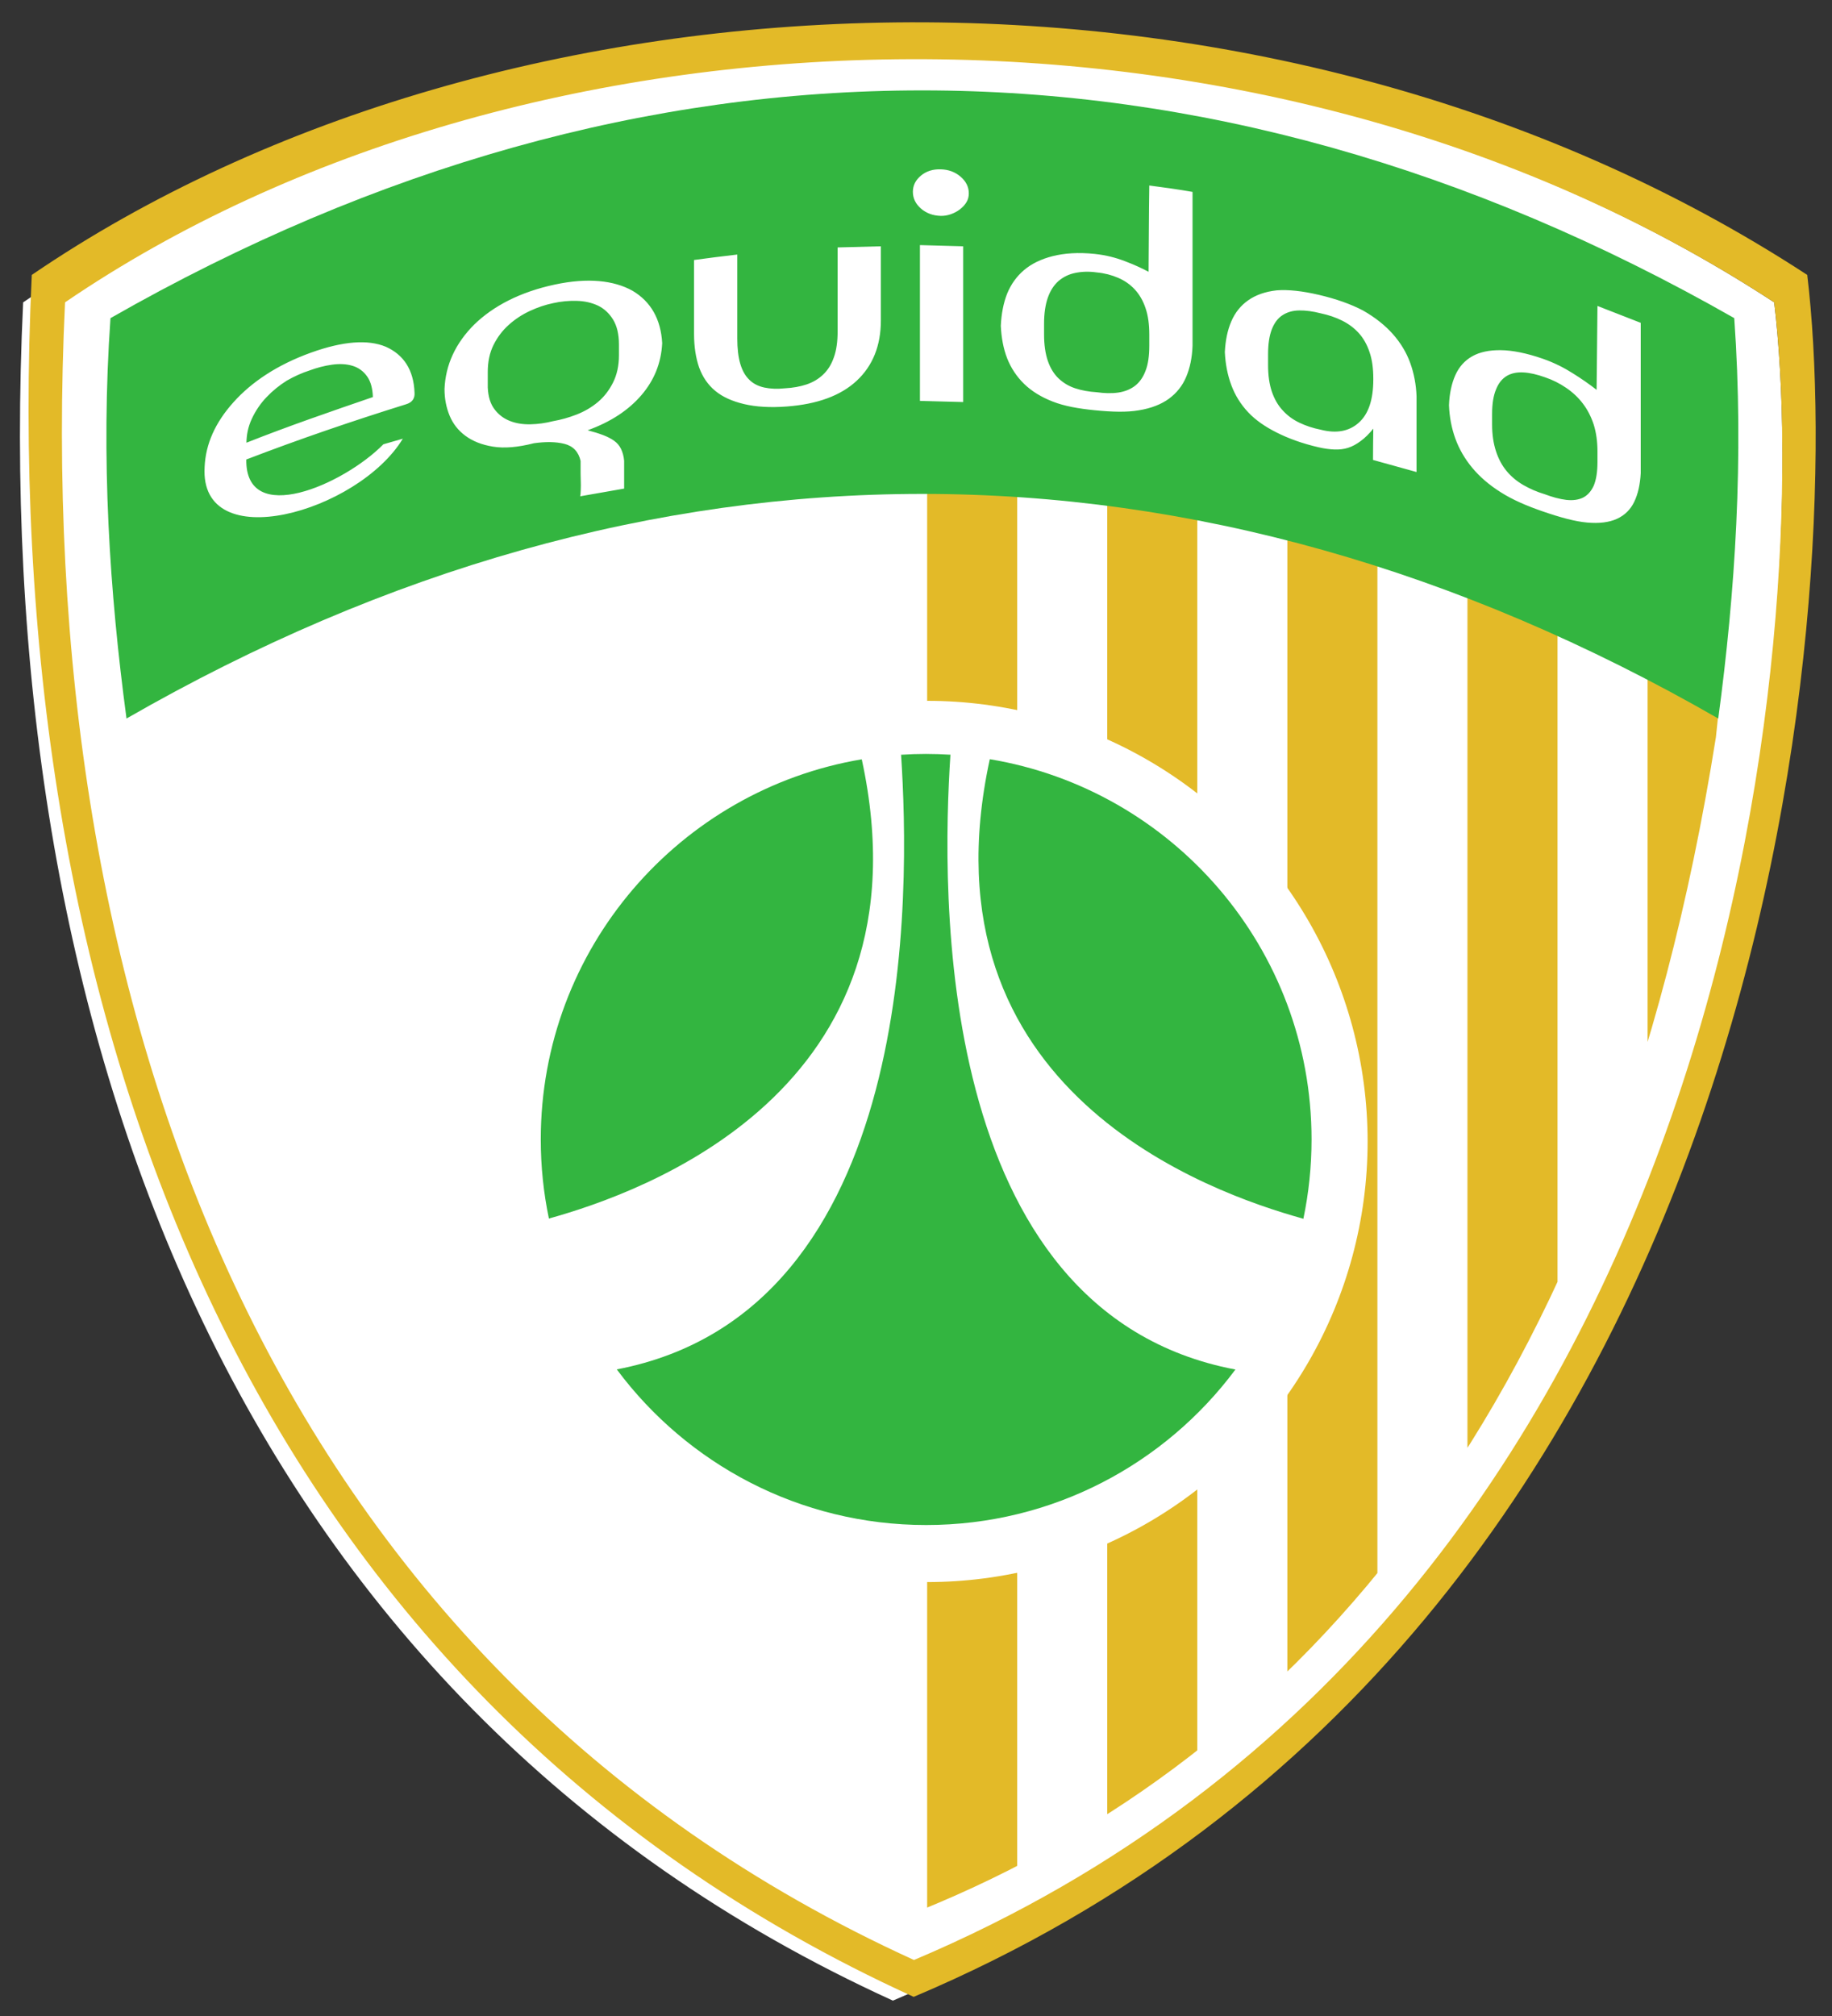 <svg height="110" width="100" xmlns="http://www.w3.org/2000/svg"><rect width="100%" height="100%" fill="#333333" stroke="none"/><defs><clipPath id="a" clipPathUnits="userSpaceOnUse"><path style="clip-rule:evenodd" d="m 98.246,2914.12 c 281.067,179.8 630.586,270.49 977.694,272.12 347.1,-1.63 696.63,-92.32 977.69,-272.12 13.12,-184.99 -6.48,-352.85 -21.4,-494 -128.07,-807.2 -502.19,-1226.78 -956.29,-1411.67 -454.116,184.89 -828.225,604.47 -956.288,1411.67 -14.929,141.15 -34.523,309.01 -21.406,494 z"/></clipPath></defs><g transform="translate(-113.865 109.283) scale(.34)"><path style="fill:#fff;fill-opacity:1;fill-rule:evenodd;stroke:none;stroke-width:.133" d="m 338.613,-272.899 c 74.859,-51.039 196.122,-55.533 281.119,0 6.201,51.624 -4.113,214.488 -141.484,272.541 C 371.986,-48.765 333.065,-156.975 338.613,-272.899 v 0"/><g transform="matrix(1.333 0 0 -1.333 339.48 119.483)"><g transform="scale(.1)"><g><g clip-path="url(#a)"><path style="fill:#e3ba28;fill-opacity:1;fill-rule:evenodd;stroke:none" d="M1082.26 3882.64h108.46V398.781h-108.46v3483.859 0M1299.17 3882.64h108.46V398.781h-108.46v3483.859 0M1516.08 3882.64h108.46V398.781h-108.46v3483.859 0M1733 3882.64h108.46V398.781H1733v3483.859 0M1949.91 3882.64h108.46V398.781h-108.46v3483.859 0"/></g></g></g></g><circle style="fill:#fff;stroke:#000;stroke-width:0" cx="483.749" cy="-138.239" r="70.711"/><path style="fill:#33b540;fill-opacity:1;stroke:#000;stroke-width:0" d="m 483.587,-200.43 c -1.361,0 -2.712,0.047 -4.051,0.135 l 0.029,0.059 c 1.393,21.321 2.934,89.265 -45.645,98.578 11.279,15.155 29.326,24.975 49.666,24.975 20.335,0 38.38,-9.816 49.658,-24.965 l -0.1,-0.006 c -48.599,-9.3 -47.059,-77.258 -45.664,-98.582 l 0.033,-0.066 c -1.299,-0.081 -2.608,-0.127 -3.928,-0.127 z m 10.223,0.846 -0.012,0.021 c -11.591,53.413 35.758,69.631 50.031,73.639 l 0.316,0.102 c 0.86,-4.111 1.314,-8.369 1.314,-12.734 0,-30.683 -22.348,-56.153 -51.65,-61.027 z m -20.562,0.018 c -29.244,4.924 -51.533,30.367 -51.533,61.01 0,4.352 0.452,8.597 1.307,12.695 l 0.199,-0.062 c 14.272,-4.008 61.62,-20.225 50.029,-73.639 z"/><path style="fill:#33b540;fill-opacity:1;fill-rule:evenodd;stroke:none;stroke-width:.133" d="m 613.324,-270.365 c 1.581,22.501 0.139,44.08 -2.572,64.253 -83.621,-48.061 -171.923,-48.061 -255.544,0 -2.71,-20.172 -4.154,-41.751 -2.573,-64.253 85.351,-48.73 175.23,-48.73 260.689,0 v 0"/><path style="fill:#fff;fill-opacity:1;fill-rule:nonzero;stroke:none;stroke-width:.133" d="m 591.362,-248.967 c 0,0.567 0,1.125 0,1.684 0,1.613 -0.208,2.872 -0.601,3.805 -0.416,0.913 -0.996,1.557 -1.736,1.925 -0.74,0.353 -1.644,0.473 -2.685,0.353 -1.041,-0.127 -2.199,-0.439 -3.424,-0.899 -1.251,-0.375 -2.408,-0.877 -3.449,-1.479 -1.041,-0.6 -1.944,-1.351 -2.684,-2.241 -0.741,-0.885 -1.311,-1.956 -1.713,-3.185 -0.407,-1.24 -0.624,-2.667 -0.624,-4.287 0,-0.567 0,-1.125 0,-1.697 0,-1.621 0.208,-2.923 0.624,-3.92 0.393,-1.005 0.972,-1.719 1.713,-2.172 0.74,-0.445 1.643,-0.629 2.684,-0.573 1.041,0.056 2.199,0.325 3.449,0.772 1.225,0.411 2.383,0.989 3.424,1.705 1.041,0.707 1.945,1.548 2.685,2.532 0.74,0.968 1.32,2.095 1.736,3.368 0.393,1.259 0.601,2.695 0.601,4.308 z m 6.944,3.473 c 0,-0.028 0,-0.403 0,-1.111 0,-0.7 0,-1.648 0,-2.836 0,-1.189 0,-2.548 0,-4.091 0,-1.577 0,-3.239 0,-5.008 0,-1.761 0,-3.595 0,-5.483 0,-1.897 0,-3.757 0,-5.589 -2.316,-0.899 -4.629,-1.804 -6.944,-2.709 -0.023,2.243 -0.047,4.499 -0.069,6.735 -0.024,2.241 -0.047,4.493 -0.069,6.728 -1.157,-0.899 -2.431,-1.789 -3.819,-2.653 -1.389,-0.884 -2.977,-1.695 -4.791,-2.328 -2.653,-0.924 -4.931,-1.364 -6.781,-1.385 -1.852,-0.021 -3.379,0.304 -4.583,0.983 -1.204,0.687 -2.105,1.684 -2.708,3.028 -0.601,1.352 -0.948,2.957 -1.017,4.819 0.069,1.903 0.416,3.685 1.017,5.356 0.603,1.661 1.504,3.232 2.708,4.683 1.204,1.451 2.731,2.767 4.583,3.933 1.851,1.183 4.131,2.175 6.781,3.085 2.765,0.949 5.137,1.605 7.081,1.776 1.944,0.176 3.541,-0.028 4.791,-0.595 1.249,-0.573 2.175,-1.48 2.777,-2.731 0.6,-1.245 0.949,-2.781 1.043,-4.607 z m -42.932,-15.055 c 0,3.261 -0.767,5.552 -2.315,6.947 -1.552,1.399 -3.587,1.791 -6.132,1.14 -1.251,-0.248 -2.383,-0.628 -3.427,-1.125 -1.061,-0.507 -1.943,-1.167 -2.684,-1.988 -0.764,-0.82 -1.329,-1.816 -1.736,-3.013 -0.401,-1.185 -0.601,-2.604 -0.601,-4.245 0,-0.573 0,-1.145 0,-1.719 0,-1.641 0.197,-2.984 0.601,-4.019 0.405,-1.037 0.972,-1.797 1.736,-2.279 0.741,-0.481 1.62,-0.736 2.684,-0.749 1.041,-0.013 2.176,0.135 3.427,0.459 1.249,0.263 2.405,0.655 3.447,1.175 1.04,0.52 1.945,1.196 2.685,2.017 0.741,0.828 1.319,1.853 1.713,3.049 0.416,1.209 0.601,2.624 0.601,4.252 0,0.035 0,0.063 0,0.099 z m 6.943,14.731 c 0,-2.859 0,-5.067 0,-6.631 0,-1.591 0,-2.765 0,-3.508 0,-0.785 0,-1.273 0,-1.464 0,-0.2 0,-0.327 0,-0.391 -0.069,-1.909 -0.417,-3.7 -1.017,-5.361 -0.603,-1.669 -1.531,-3.212 -2.777,-4.621 -1.252,-1.412 -2.847,-2.681 -4.791,-3.792 -1.968,-1.032 -4.329,-1.869 -7.107,-2.519 -2.637,-0.616 -4.905,-0.863 -6.757,-0.721 -1.852,0.205 -3.379,0.751 -4.581,1.599 -1.204,0.843 -2.107,1.975 -2.708,3.375 -0.603,1.401 -0.949,3.043 -1.041,4.932 0.092,1.924 0.439,3.693 1.041,5.313 0.601,1.62 1.504,3.071 2.708,4.351 1.203,1.28 2.745,2.332 4.581,3.253 1.868,0.94 4.12,1.771 6.757,2.371 0.903,0.207 1.737,0.316 2.5,0.347 0.787,0.032 1.531,-0.055 2.221,-0.276 0.675,-0.216 1.344,-0.587 2.015,-1.089 0.671,-0.488 1.343,-1.152 2.013,-1.98 -0.024,1.62 -0.047,3.247 -0.047,4.867 0,0.057 0,0.107 0,0.156 2.315,0.636 4.652,1.288 6.989,1.939 0,-0.043 0,-0.092 0,-0.148 z m -42.908,-21.884 c 0,0.581 0,1.153 0,1.727 0,1.648 -0.185,3.007 -0.601,4.061 -0.393,1.053 -0.972,1.86 -1.713,2.427 -0.74,0.559 -1.643,0.919 -2.684,1.068 -1.041,0.149 -2.199,0.12 -3.448,-0.057 -1.251,-0.077 -2.385,-0.279 -3.449,-0.629 -1.041,-0.343 -1.92,-0.876 -2.684,-1.599 -0.741,-0.715 -1.319,-1.656 -1.713,-2.808 -0.393,-1.16 -0.601,-2.568 -0.601,-4.224 0,-0.581 0,-1.153 0,-1.741 0,-1.655 0.208,-3.041 0.601,-4.167 0.395,-1.132 0.972,-2.016 1.713,-2.673 0.764,-0.652 1.643,-1.089 2.684,-1.303 1.065,-0.219 2.199,-0.261 3.449,-0.084 1.249,0.119 2.407,0.417 3.448,0.869 1.041,0.445 1.944,1.076 2.684,1.881 0.741,0.808 1.32,1.805 1.713,2.987 0.416,1.196 0.601,2.611 0.601,4.265 z m 6.943,1.797 c 0,-0.028 0,-0.411 0,-1.132 0,-0.729 0,-1.699 0,-2.915 0,-1.217 0,-2.611 0,-4.188 0,-1.613 0,-3.325 0,-5.129 0,-1.811 0,-3.685 0,-5.625 0,-1.945 0,-3.848 0,-5.729 -2.313,-0.411 -4.628,-0.723 -6.943,-1.027 -0.023,2.307 -0.069,4.613 -0.069,6.92 0,2.305 -0.047,4.619 -0.047,6.927 -1.157,-0.616 -2.452,-1.196 -3.841,-1.72 -1.388,-0.531 -2.98,-0.955 -4.791,-1.147 -2.657,-0.281 -4.907,-0.112 -6.759,0.355 -1.851,0.467 -3.379,1.209 -4.581,2.221 -1.204,1.019 -2.107,2.277 -2.731,3.792 -0.603,1.528 -0.927,3.247 -1.019,5.164 0.092,1.932 0.416,3.672 1.019,5.229 0.624,1.563 1.525,2.931 2.731,4.103 1.201,1.169 2.731,2.108 4.581,2.829 1.852,0.729 4.103,1.132 6.759,1.395 2.784,0.275 5.137,0.347 7.081,0.007 1.967,-0.325 3.564,-0.941 4.815,-1.853 1.249,-0.92 2.175,-2.08 2.777,-3.509 0.6,-1.423 0.948,-3.071 1.017,-4.967 z m -44.897,-24.727 c 0,1.033 0.439,1.932 1.296,2.683 0.856,0.743 1.92,1.139 3.171,1.173 0.508,0.015 1.067,-0.072 1.596,-0.255 0.535,-0.184 1.041,-0.447 1.481,-0.785 0.44,-0.339 0.795,-0.717 1.065,-1.167 0.261,-0.435 0.369,-0.915 0.369,-1.408 0,-1.025 -0.439,-1.917 -1.319,-2.675 -0.879,-0.757 -1.944,-1.147 -3.193,-1.181 -1.251,-0.036 -2.315,0.297 -3.171,1.011 -0.857,0.708 -1.296,1.579 -1.296,2.604 z m 8.076,8.737 c -2.313,-0.063 -4.628,-0.127 -6.943,-0.191 0,4.167 0,8.341 0,12.508 0,4.161 0,8.335 0,12.495 2.315,0.064 4.629,0.12 6.943,0.184 0,-4.168 0,-8.335 0,-12.501 0,-4.16 0,-8.328 0,-12.495 z m -36.265,14.745 c 0,-2.237 0,-4.472 0,-6.708 0,-2.228 0,-4.471 0,-6.713 -2.314,0.261 -4.628,0.565 -6.943,0.876 0,3.961 0,7.917 0,11.872 0,2.031 0.278,3.821 0.81,5.364 0.556,1.533 1.416,2.797 2.616,3.784 1.183,0.972 2.71,1.652 4.605,2.101 1.901,0.449 4.19,0.595 6.874,0.389 4.883,-0.375 8.611,-1.719 11.201,-4.125 2.593,-2.409 3.889,-5.652 3.889,-9.713 0,-3.955 0,-7.911 0,-11.872 -2.316,0.057 -4.629,0.128 -6.944,0.184 0,2.244 0,4.479 0,6.715 0,2.236 0,4.471 0,6.707 0,1.663 -0.185,3.071 -0.602,4.209 -0.394,1.147 -0.972,2.059 -1.713,2.759 -0.74,0.716 -1.643,1.253 -2.685,1.6 -1.041,0.345 -2.198,0.551 -3.448,0.615 -1.25,0.135 -2.338,0.085 -3.31,-0.119 -0.972,-0.213 -1.782,-0.617 -2.407,-1.239 -0.648,-0.616 -1.134,-1.465 -1.458,-2.555 -0.323,-1.097 -0.486,-2.461 -0.486,-4.131 z m -40.061,5.447 c 0,-1.656 0.301,-3.105 0.925,-4.359 0.625,-1.252 1.438,-2.324 2.453,-3.232 0.999,-0.896 2.13,-1.643 3.38,-2.223 1.249,-0.579 2.477,-0.997 3.726,-1.252 1.25,-0.283 2.522,-0.403 3.772,-0.368 1.273,0.028 2.407,0.284 3.425,0.757 0.995,0.481 1.807,1.223 2.43,2.236 0.626,1.017 0.949,2.348 0.949,4.011 0,0.581 0,1.161 0,1.741 0,1.663 -0.325,3.12 -0.949,4.365 -0.626,1.245 -1.431,2.291 -2.43,3.127 -1.013,0.848 -2.152,1.513 -3.425,2.009 -1.25,0.488 -2.522,0.841 -3.772,1.061 -1.204,0.304 -2.408,0.473 -3.61,0.501 -1.204,0.029 -2.315,-0.141 -3.287,-0.523 -0.995,-0.383 -1.829,-0.997 -2.477,-1.855 -0.67,-0.855 -1.042,-2.023 -1.11,-3.521 0,-0.829 0,-1.656 0,-2.477 z m 14.904,14.256 c 0,0.233 0,0.629 0,1.195 0,0.595 0,1.204 0.023,1.812 0.024,0.616 0.024,1.175 0,1.691 -0.023,0.517 -0.046,0.841 -0.092,0.976 2.338,-0.409 4.699,-0.82 7.059,-1.237 0,-1.485 0,-2.985 0,-4.479 -0.07,-0.757 -0.255,-1.387 -0.509,-1.909 -0.255,-0.517 -0.624,-0.952 -1.111,-1.296 -0.484,-0.341 -1.065,-0.643 -1.759,-0.905 -0.671,-0.255 -1.504,-0.516 -2.476,-0.771 3.702,-1.337 6.555,-3.22 8.632,-5.639 2.042,-2.379 3.171,-5.129 3.333,-8.341 -0.209,-3.828 -1.805,-6.657 -4.768,-8.412 -2.985,-1.663 -7.153,-2.125 -12.451,-0.997 -5.605,1.193 -9.906,3.46 -12.937,6.403 -3.032,3.013 -4.629,6.495 -4.79,10.357 0,1.52 0.263,2.932 0.81,4.267 0.54,1.319 1.396,2.395 2.522,3.232 1.165,0.867 2.639,1.465 4.444,1.755 1.806,0.297 4.004,0.113 6.573,-0.544 1.851,-0.261 3.499,-0.257 4.906,0.099 1.393,0.352 2.268,1.28 2.592,2.745 z m -53.646,-2.929 c 0.022,-1.224 0.231,-2.491 0.879,-3.869 0.603,-1.288 1.389,-2.441 2.361,-3.453 0.972,-1.019 2.06,-1.903 3.264,-2.652 1.203,-0.687 2.407,-1.224 3.61,-1.613 1.204,-0.445 2.408,-0.764 3.634,-0.933 1.226,-0.169 2.313,-0.111 3.286,0.183 0.972,0.293 1.759,0.872 2.361,1.733 0.554,0.793 0.857,1.889 0.903,3.283 -6.781,2.328 -13.539,4.648 -20.297,7.323 z m 25.11,-0.644 c -1.042,0.297 -2.083,0.601 -3.124,0.899 -6.434,6.531 -22.171,13.351 -22.01,2.441 8.539,-3.276 17.08,-6.191 25.62,-8.852 1.111,-0.317 1.458,-1.053 1.389,-1.895 -0.139,-3.629 -1.736,-6.064 -4.605,-7.344 -2.87,-1.203 -6.866,-0.903 -11.989,0.933 -5.407,1.94 -9.559,4.712 -12.475,7.973 -2.939,3.269 -4.466,6.715 -4.629,10.372 -0.879,14.489 24.625,7.309 31.822,-4.528 v 0"/><path style="fill:#e3ba28;fill-opacity:1;fill-rule:evenodd;stroke:none;stroke-width:.133" d="m 345.339,-272.899 c 73.068,-49.817 191.429,-54.205 274.393,0 6.053,50.389 -4.016,209.357 -138.1,266.021 C 377.914,-54.128 339.923,-159.748 345.339,-272.899 Z m -5.338,-4.403 c 75.903,-51.749 198.855,-56.308 285.037,0 6.289,52.343 -4.171,217.477 -143.456,276.34 C 373.84,-50.044 334.376,-159.761 340.001,-277.301 v 0"/></g></svg>